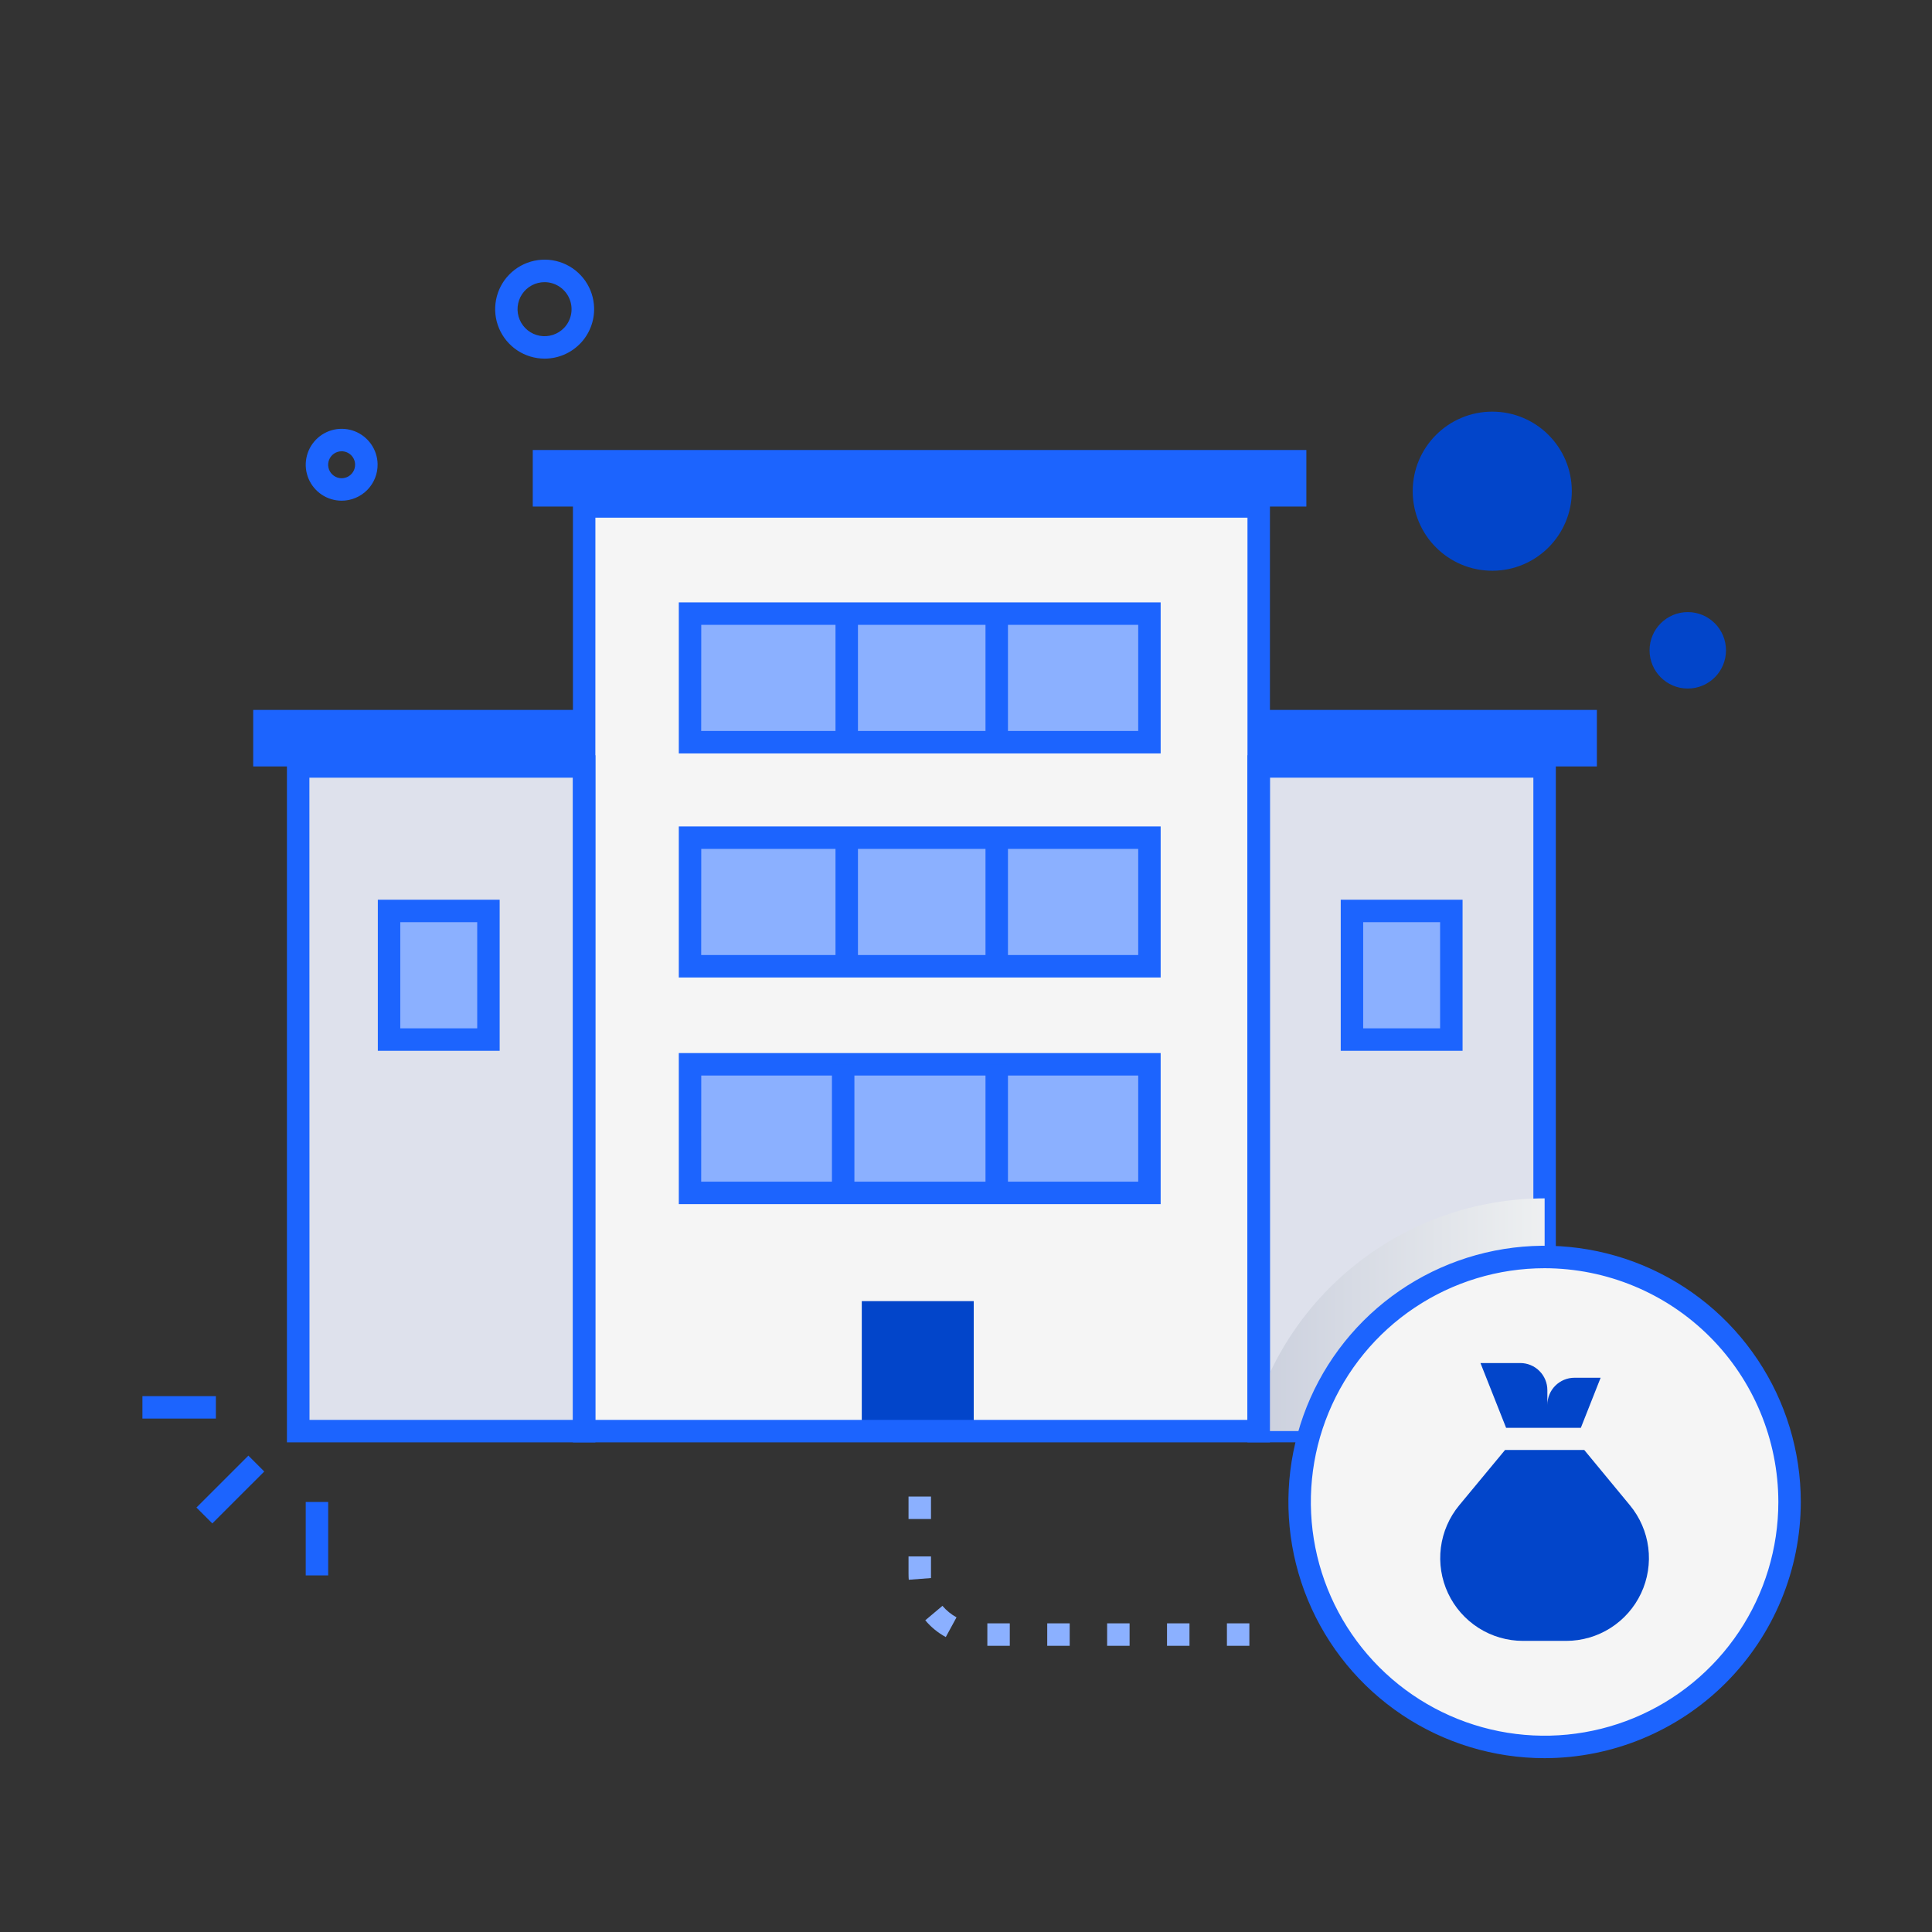 <svg width="126" height="126" viewBox="0 0 126 126" fill="none" xmlns="http://www.w3.org/2000/svg">
<rect x="0" y="0" width="126" height="126" fill="#333333" stroke="none"/>
<path d="M38.09 49.985H19.445V93.332H38.09V49.985Z" fill="#DEE1EC"/>
<path d="M100.734 49.985H82.087V93.332H100.734V49.985Z" fill="#DEE1EC"/>
<path d="M82.089 33.035H38.09V93.332H82.089V33.035Z" fill="#F5F5F5"/>
<path d="M38.83 94.065H18.713V49.253H38.83V94.065ZM20.185 92.6H37.365V50.718H20.178L20.185 92.6Z" fill="#1C64FE"/>
<path d="M101.467 94.065H81.355V49.253H101.467V94.065ZM82.819 92.6H100.002V50.718H82.819V92.6Z" fill="#1C64FE"/>
<path d="M45.002 54.629V63.018H74.963V54.629H45.002Z" fill="#8BB0FF"/>
<path d="M45.002 69.409V77.798H74.963V69.409H45.002Z" fill="#8BB0FF"/>
<path d="M75.695 78.53H44.27V68.677H75.695V78.53ZM45.73 77.065H74.231V70.142H45.734L45.73 77.065Z" fill="#1C64FE"/>
<path d="M38.09 46.299H16.513V49.985H38.09V46.299Z" fill="#1C64FE"/>
<path d="M85.197 29.348H34.746V33.035H85.197V29.348Z" fill="#1C64FE"/>
<path d="M104.145 46.299H82.089V49.985H104.145V46.299Z" fill="#1C64FE"/>
<path style="mix-blend-mode:multiply" d="M100.737 78.154V93.332H81.481C82.525 89.01 84.99 85.164 88.483 82.411C91.975 79.659 96.29 78.159 100.737 78.154Z" fill="url(#paint0_linear_581_48338)"/>
<path d="M31.855 59.409H25.373V67.798H31.855V59.409Z" fill="#8BB0FF"/>
<path d="M94.653 59.409H88.171V67.798H94.653V59.409Z" fill="#8BB0FF"/>
<path d="M32.587 68.53H24.641V58.677H32.587V68.53ZM26.105 67.065H31.123V60.142H26.105V67.065Z" fill="#1C64FE"/>
<path d="M95.385 68.53H87.439V58.677H95.385V68.53ZM88.903 67.065H93.92V60.142H88.903V67.065Z" fill="#1C64FE"/>
<path d="M75.695 63.75H44.27V53.897H75.695V63.75ZM45.73 62.285H74.231V55.361H45.734L45.73 62.285Z" fill="#1C64FE"/>
<path d="M63.505 84.856H56.203V93.332H63.505V84.856Z" fill="#0245CA"/>
<path d="M22.28 32.654C21.819 32.653 21.368 32.517 20.984 32.261C20.601 32.006 20.301 31.643 20.122 31.218C19.944 30.793 19.894 30.325 19.981 29.872C20.067 29.419 20.285 29.001 20.607 28.672C20.929 28.342 21.342 28.115 21.793 28.018C22.243 27.922 22.713 27.96 23.142 28.129C23.57 28.298 23.94 28.59 24.204 28.968C24.468 29.346 24.615 29.793 24.626 30.254C24.633 30.567 24.578 30.877 24.463 31.168C24.348 31.459 24.177 31.724 23.958 31.948C23.74 32.171 23.479 32.349 23.19 32.47C22.902 32.592 22.593 32.654 22.28 32.654ZM22.28 29.431C22.105 29.431 21.934 29.483 21.789 29.581C21.644 29.678 21.532 29.817 21.466 29.979C21.4 30.141 21.384 30.319 21.42 30.49C21.456 30.661 21.541 30.817 21.667 30.939C21.792 31.061 21.95 31.143 22.122 31.175C22.294 31.206 22.471 31.186 22.632 31.116C22.792 31.046 22.927 30.93 23.021 30.782C23.115 30.635 23.163 30.463 23.159 30.288C23.153 30.059 23.058 29.842 22.895 29.682C22.731 29.522 22.511 29.432 22.282 29.431H22.28Z" fill="#1C64FE"/>
<path d="M35.52 23.389C34.884 23.389 34.264 23.201 33.734 22.85C33.206 22.498 32.792 21.998 32.546 21.413C32.299 20.828 32.231 20.183 32.35 19.559C32.468 18.935 32.768 18.36 33.212 17.905C33.656 17.451 34.224 17.138 34.845 17.005C35.466 16.872 36.112 16.925 36.703 17.158C37.294 17.391 37.803 17.793 38.167 18.313C38.53 18.834 38.732 19.451 38.747 20.085C38.757 20.516 38.681 20.944 38.523 21.344C38.366 21.744 38.13 22.109 37.829 22.417C37.528 22.724 37.169 22.969 36.772 23.136C36.376 23.303 35.95 23.389 35.52 23.389ZM35.52 18.401C35.227 18.4 34.94 18.472 34.682 18.61C34.425 18.748 34.206 18.948 34.045 19.191C33.884 19.435 33.786 19.715 33.76 20.005C33.733 20.296 33.78 20.589 33.895 20.857C34.01 21.126 34.19 21.361 34.418 21.543C34.647 21.725 34.917 21.847 35.204 21.899C35.492 21.95 35.788 21.929 36.065 21.838C36.342 21.747 36.593 21.589 36.794 21.377C37.03 21.127 37.187 20.814 37.248 20.475C37.308 20.137 37.268 19.788 37.133 19.472C36.998 19.156 36.773 18.887 36.487 18.696C36.201 18.506 35.866 18.403 35.522 18.401H35.52Z" fill="#1C64FE"/>
<path d="M97.321 37.222C100.187 37.222 102.509 34.899 102.509 32.034C102.509 29.168 100.187 26.846 97.321 26.846C94.456 26.846 92.133 29.168 92.133 32.034C92.133 34.899 94.456 37.222 97.321 37.222Z" fill="#0245CA"/>
<path d="M110.073 44.905C111.449 44.905 112.565 43.789 112.565 42.412C112.565 41.035 111.449 39.919 110.073 39.919C108.696 39.919 107.58 41.035 107.58 42.412C107.58 43.789 108.696 44.905 110.073 44.905Z" fill="#0245CA"/>
<path d="M16.199 94.932L12.811 98.318L13.847 99.354L17.234 95.968L16.199 94.932Z" fill="#1C64FE"/>
<path d="M21.403 97.954H19.939V102.744H21.403V97.954Z" fill="#1C64FE"/>
<path d="M14.079 91.052H9.289V92.517H14.079V91.052Z" fill="#1C64FE"/>
<path d="M65.737 54.629H64.272V63.018H65.737V54.629Z" fill="#1C64FE"/>
<path d="M55.954 54.629H54.489V63.018H55.954V54.629Z" fill="#1C64FE"/>
<path d="M45.002 40.017V48.406H74.963V40.017H45.002Z" fill="#8BB0FF"/>
<path d="M75.695 49.138H44.27V39.285H75.695V49.138ZM45.73 47.673H74.231V40.749H45.734L45.73 47.673Z" fill="#1C64FE"/>
<path d="M65.737 40.017H64.272V48.406H65.737V40.017Z" fill="#1C64FE"/>
<path d="M55.954 40.017H54.489V48.406H55.954V40.017Z" fill="#1C64FE"/>
<path d="M100.734 113.931C109.558 113.931 116.711 106.778 116.711 97.954C116.711 89.13 109.558 81.978 100.734 81.978C91.911 81.978 84.758 89.13 84.758 97.954C84.758 106.778 91.911 113.931 100.734 113.931Z" fill="#F5F5F5"/>
<path d="M100.734 114.663C97.43 114.663 94.199 113.683 91.451 111.847C88.704 110.011 86.562 107.402 85.297 104.348C84.033 101.295 83.702 97.936 84.347 94.694C84.991 91.453 86.583 88.476 88.919 86.139C91.256 83.802 94.233 82.211 97.475 81.566C100.716 80.921 104.075 81.252 107.129 82.517C110.182 83.782 112.791 85.923 114.627 88.671C116.463 91.419 117.443 94.649 117.443 97.954C117.438 102.384 115.676 106.631 112.544 109.763C109.411 112.896 105.164 114.658 100.734 114.663ZM100.734 82.71C97.719 82.71 94.772 83.604 92.265 85.279C89.758 86.954 87.804 89.335 86.651 92.12C85.497 94.906 85.195 97.971 85.783 100.928C86.371 103.885 87.823 106.601 89.955 108.733C92.087 110.865 94.803 112.317 97.76 112.905C100.717 113.494 103.783 113.192 106.568 112.038C109.354 110.884 111.734 108.93 113.409 106.423C115.084 103.916 115.979 100.969 115.979 97.954C115.974 93.912 114.366 90.038 111.509 87.18C108.651 84.322 104.776 82.715 100.734 82.71Z" fill="#1C64FE"/>
<path d="M81.481 107.334H80.017V105.869H81.481V107.334ZM77.575 107.334H76.11V105.869H77.575V107.334ZM73.669 107.334H72.204V105.869H73.669V107.334ZM69.763 107.334H68.298V105.869H69.763V107.334ZM65.856 107.334H64.392V105.869H65.856V107.334ZM61.682 106.765C61.171 106.488 60.717 106.117 60.344 105.671L61.464 104.729C61.722 105.033 62.033 105.287 62.382 105.479L61.682 106.765ZM59.267 103.027C59.248 102.783 59.252 102.71 59.252 101.506H60.717C60.717 102.761 60.717 102.751 60.717 102.917L59.267 103.027ZM60.717 99.065H59.252V97.6H60.717V99.065Z" fill="#8BB0FF"/>
<path d="M82.822 94.065H37.365V32.297H82.822V94.065ZM38.823 92.6H81.357V33.762H38.83L38.823 92.6Z" fill="#1C64FE"/>
<path d="M103.32 94.563H98.156L95.17 98.166C94.516 98.955 94.1 99.914 93.97 100.931C93.841 101.947 94.003 102.98 94.438 103.907C94.873 104.835 95.564 105.62 96.428 106.17C97.293 106.72 98.296 107.013 99.321 107.014H102.146C103.17 107.013 104.174 106.72 105.038 106.17C105.903 105.62 106.593 104.835 107.028 103.907C107.463 102.98 107.626 101.947 107.496 100.931C107.366 99.914 106.95 98.955 106.296 98.166L103.32 94.563Z" fill="#0245CA"/>
<path d="M98.225 93.12L96.552 88.894H99.147C99.616 88.894 100.066 89.08 100.397 89.412C100.729 89.743 100.915 90.193 100.915 90.662V91.621C100.915 91.153 101.101 90.704 101.432 90.372C101.763 90.041 102.212 89.854 102.68 89.853H104.389L103.098 93.12H98.225Z" fill="#0245CA"/>
<path d="M55.722 69.409H54.257V77.798H55.722V69.409Z" fill="#1C64FE"/>
<path d="M65.737 69.409H64.272V77.798H65.737V69.409Z" fill="#1C64FE"/>
<defs>
<linearGradient id="paint0_linear_581_48338" x1="81.481" y1="85.742" x2="100.737" y2="85.742" gradientUnits="userSpaceOnUse">
<stop stop-color="#CACFDD"/>
<stop offset="1" stop-color="#EEF0F1"/>
</linearGradient>
</defs>
</svg>
